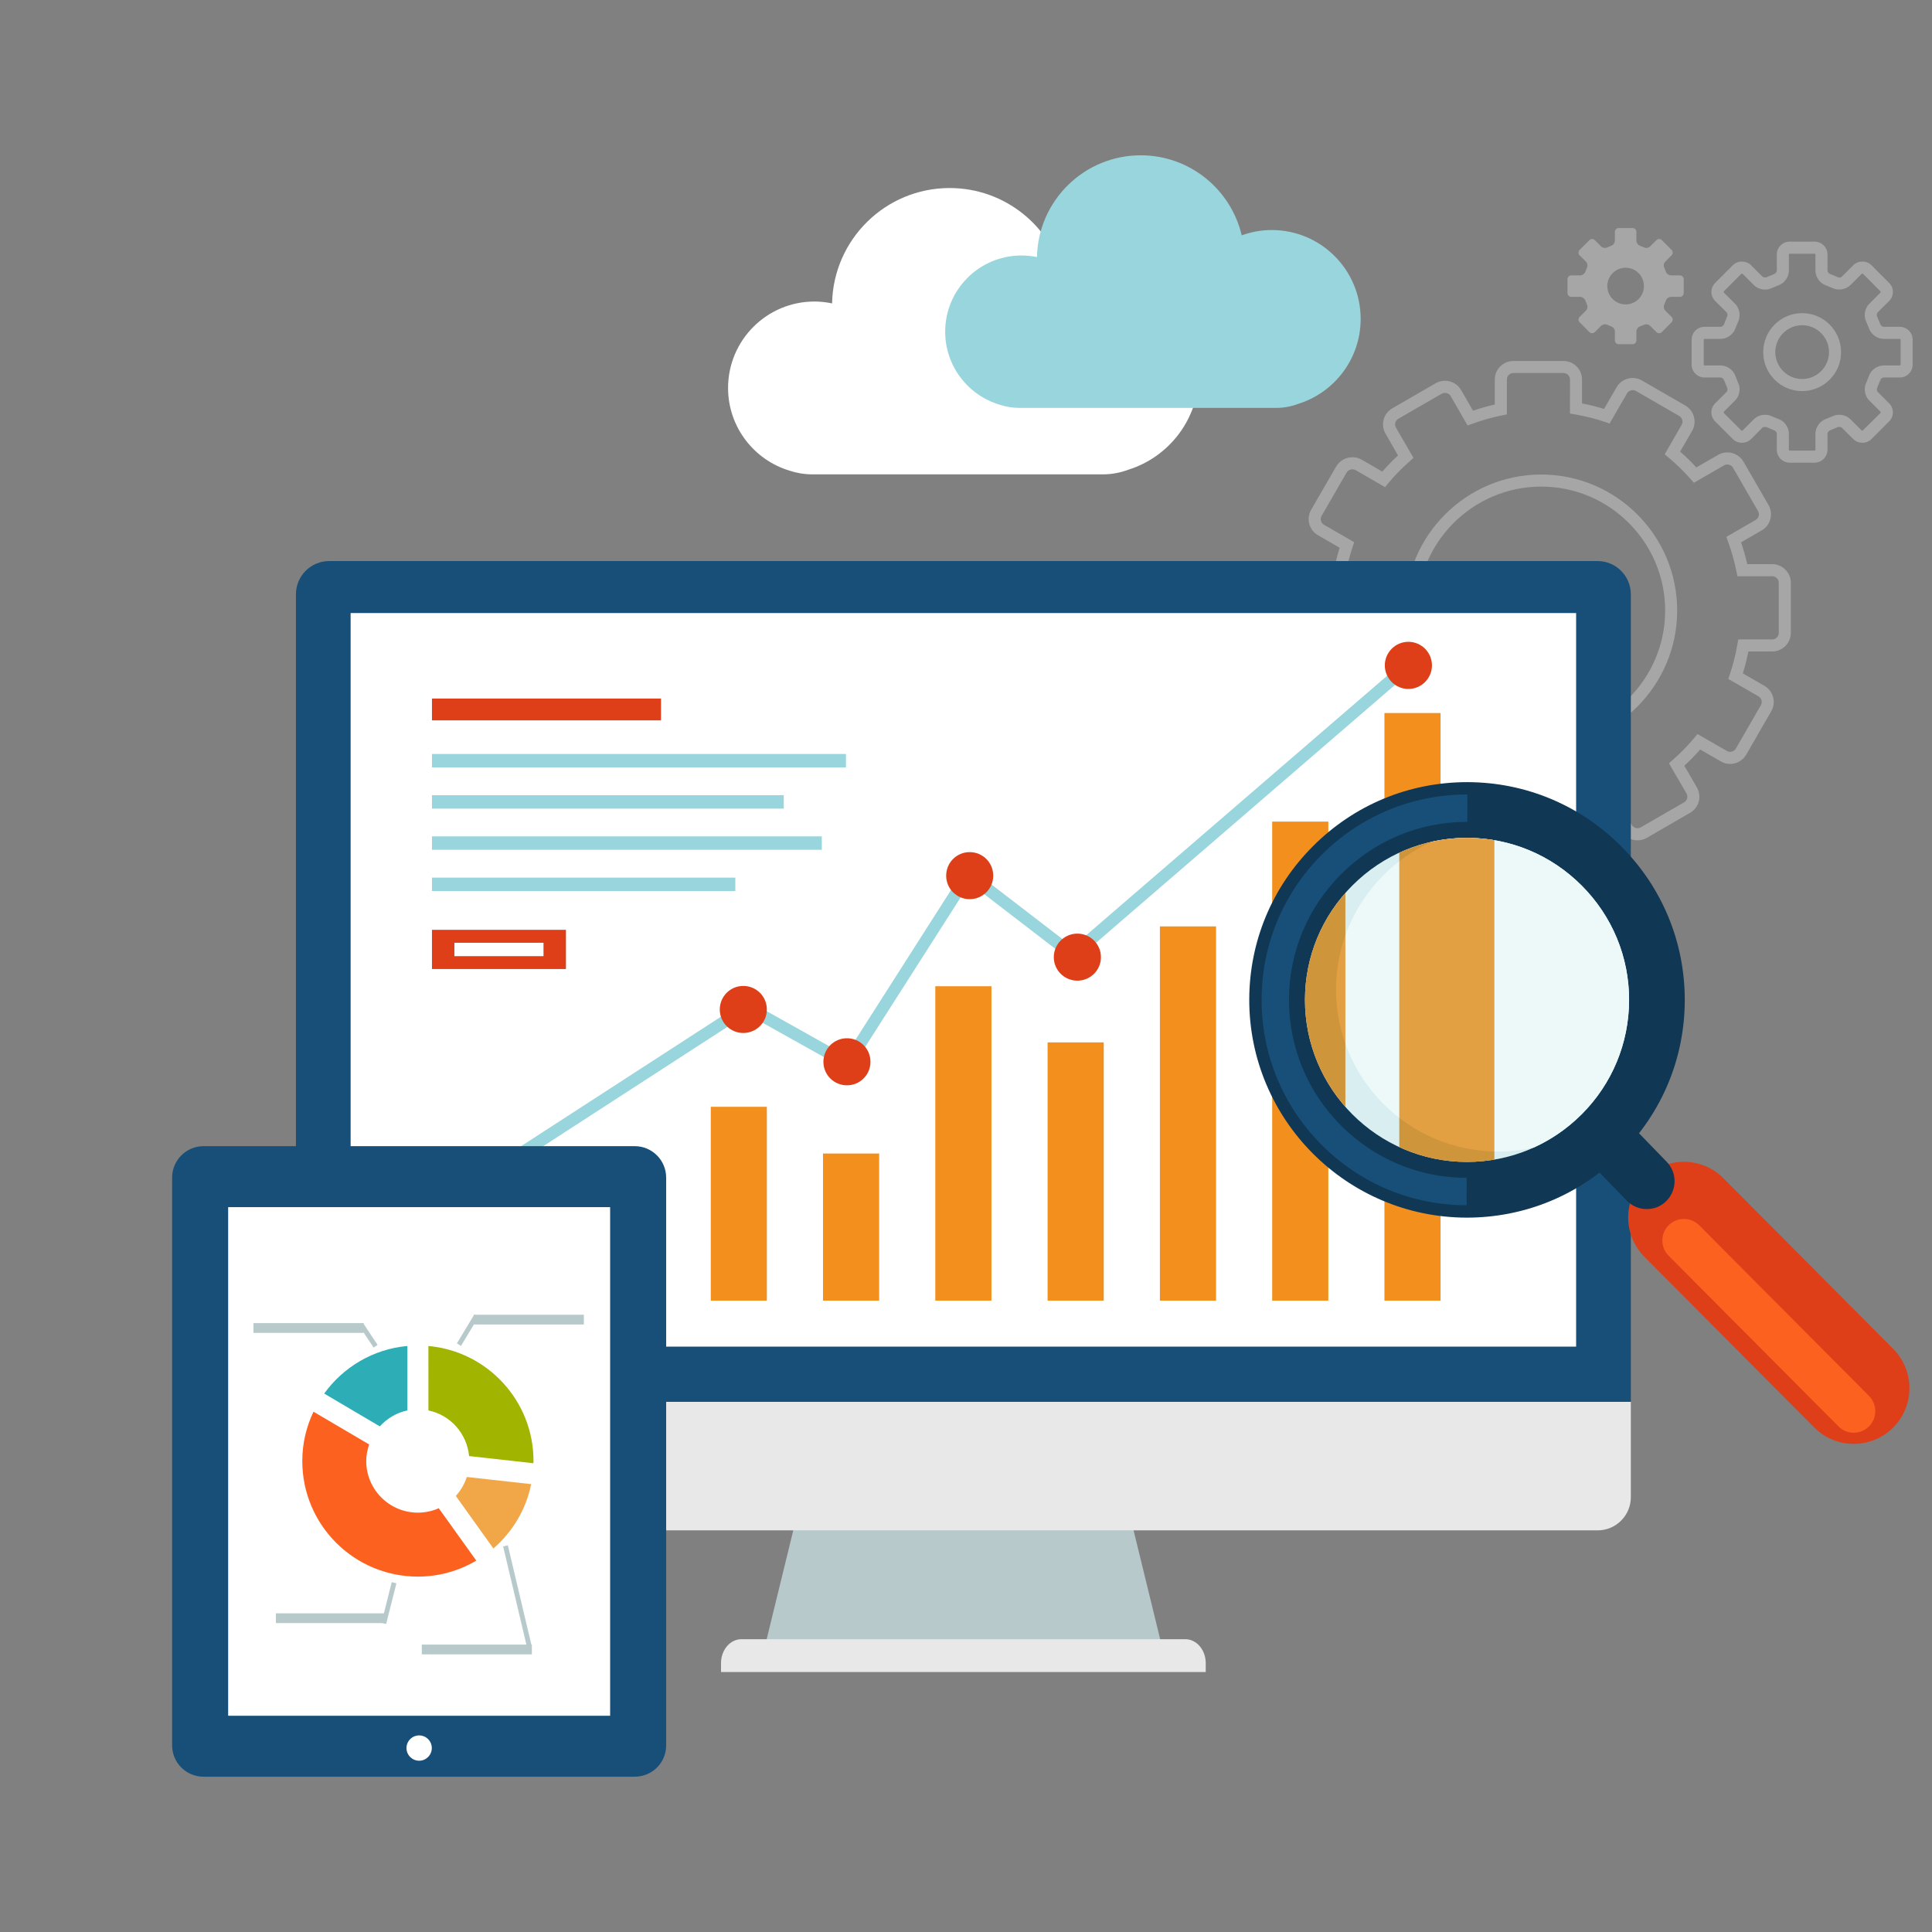 <?xml version="1.0" encoding="UTF-8"?> <!-- Generator: Adobe Illustrator 16.0.0, SVG Export Plug-In . SVG Version: 6.00 Build 0) --> <svg xmlns="http://www.w3.org/2000/svg" xmlns:xlink="http://www.w3.org/1999/xlink" id="Layer_1" x="0px" y="0px" width="1000px" height="1000px" viewBox="0 0 1000 1000" xml:space="preserve"><rect x="0" y="0" width="1000" height="1000" fill="#808080" stroke="none"/> <g> <g opacity="0.3"> <g> <path fill="#FFFFFF" d="M812.143,445.237l-25.967-0.007c-5.259,0-9.578-4.331-9.578-9.606v-12.365 c-3.81-0.758-7.621-1.733-11.354-2.89l-6.536,11.228c-1.685,2.966-4.878,4.802-8.268,4.802c-1.678,0-3.349-0.452-4.813-1.292 l-22.478-12.968c-2.203-1.245-3.812-3.312-4.477-5.811c-0.659-2.458-0.315-5.049,0.966-7.312l6.189-10.696 c-2.902-2.523-5.729-5.271-8.416-8.176l-11.251,6.486c-1.47,0.841-3.104,1.249-4.782,1.249c-3.422,0-6.617-1.833-8.342-4.757 l-12.969-22.491c-1.267-2.219-1.618-4.807-0.955-7.26c0.687-2.502,2.238-4.564,4.5-5.856l10.686-6.178 c-1.27-3.674-2.335-7.477-3.192-11.299h-12.96c-5.294,0-9.62-4.334-9.62-9.612v-25.931c0-5.28,4.326-9.616,9.62-9.616h12.36 c0.758-3.83,1.728-7.642,2.888-11.366l-11.234-6.487c-2.236-1.289-3.812-3.354-4.48-5.856c-0.668-2.458-0.312-5.05,0.935-7.268 l12.972-22.435c1.763-2.975,4.965-4.808,8.382-4.808c1.674,0,3.339,0.404,4.778,1.241l10.72,6.185 c2.504-2.849,5.247-5.663,8.157-8.344l-6.479-11.273c-1.302-2.223-1.624-4.82-0.954-7.326c0.661-2.453,2.243-4.512,4.468-5.797 l22.438-12.97c1.475-0.844,3.146-1.295,4.826-1.295c3.439,0,6.609,1.834,8.341,4.804l6.152,10.686 c3.705-1.234,7.474-2.302,11.289-3.192v-12.924c0-5.321,4.323-9.61,9.617-9.61h25.931c5.3,0,9.61,4.289,9.61,9.61v12.365 c3.909,0.764,7.725,1.697,11.395,2.847l6.479-11.221c1.72-2.971,4.917-4.807,8.329-4.807c1.675,0,3.34,0.45,4.771,1.286 l22.48,12.973c4.581,2.662,6.152,8.543,3.521,13.125l-6.202,10.738c2.931,2.533,5.745,5.277,8.388,8.172l11.273-6.488 c1.429-0.84,3.098-1.292,4.772-1.292c3.437,0,6.631,1.834,8.351,4.803l12.969,22.438c2.61,4.588,1.062,10.512-3.51,13.128 l-10.688,6.176c1.244,3.739,2.312,7.542,3.2,11.301h12.948c2.579,0,4.965,1.039,6.787,2.867c1.805,1.78,2.818,4.209,2.814,6.791 v25.884c-0.006,5.329-4.34,9.665-9.604,9.665h-12.369c-0.762,3.833-1.745,7.643-2.868,11.312l11.2,6.492 c4.579,2.663,6.188,8.542,3.51,13.12l-12.966,22.488c-1.722,2.973-4.918,4.807-8.302,4.807c-1.675,0-3.345-0.45-4.771-1.287 l-10.768-6.188c-2.558,2.908-5.262,5.726-8.201,8.391l6.513,11.225c2.64,4.642,1.066,10.522-3.513,13.134l-22.44,13.008 c-1.504,0.846-3.175,1.25-4.827,1.25c-3.404,0-6.602-1.836-8.291-4.806l-6.198-10.679c-3.655,1.271-7.419,2.335-11.292,3.188 v12.968C821.754,440.903,817.439,445.237,812.143,445.237L812.143,445.237z M762.355,412.833l2.436,0.827 c5.06,1.688,10.279,3.034,15.467,3.895l2.596,0.451v17.62c0,1.839,1.488,3.354,3.354,3.354l25.938,0.006 c1.873,0,3.357-1.519,3.357-3.357v-18.066l2.527-0.479c5.31-1.072,10.449-2.566,15.331-4.339l2.491-0.908l8.787,15.188 c0.889,1.587,3,2.138,4.584,1.223l22.479-12.967c1.583-0.918,2.144-2.979,1.221-4.595l-9.087-15.64l1.961-1.686 c4.02-3.562,7.785-7.386,11.141-11.427l1.68-2.002l15.258,8.789c1.535,0.9,3.674,0.305,4.582-1.23l12.965-22.485 c0.922-1.604,0.354-3.66-1.226-4.581l-15.664-9.021l0.855-2.435c1.677-4.952,2.961-10.144,3.877-15.42l0.456-2.595h17.618 c1.851,0,3.347-1.521,3.348-3.413v-25.932c0.002-0.866-0.366-1.705-0.983-2.367c-0.642-0.622-1.459-0.989-2.361-0.989h-18.07 l-0.499-2.514c-1.033-5.127-2.466-10.31-4.326-15.356l-0.891-2.493l15.17-8.778c1.622-0.92,2.141-2.983,1.222-4.593 l-12.964-22.432c-0.858-1.53-2.996-2.136-4.581-1.226l-15.649,9.02l-1.686-1.916c-3.56-4.033-7.387-7.772-11.406-11.13 l-2.022-1.682l8.763-15.251c0.916-1.602,0.396-3.665-1.229-4.585l-22.438-12.971c-1.526-0.896-3.671-0.304-4.574,1.229 l-9.048,15.641l-2.411-0.833c-4.949-1.676-10.151-2.98-15.49-3.897l-2.599-0.452V196.46c0-1.883-1.51-3.401-3.359-3.401h-25.93 c-1.872,0-3.365,1.519-3.365,3.401v18.027l-2.497,0.521c-5.23,1.015-10.382,2.51-15.39,4.34l-2.456,0.869l-8.753-15.197 c-0.916-1.586-3.041-2.143-4.659-1.222l-22.438,12.97c-0.766,0.451-1.318,1.148-1.535,1.995 c-0.246,0.898-0.137,1.812,0.317,2.586l9.053,15.647l-1.9,1.728c-4.113,3.594-7.864,7.418-11.134,11.38l-1.681,2.05 l-15.249-8.832c-1.535-0.856-3.711-0.303-4.63,1.284l-12.967,22.43c-0.452,0.768-0.561,1.68-0.316,2.529 c0.224,0.896,0.773,1.599,1.575,2.05l15.638,9.021l-0.818,2.433c-1.688,5.016-3.001,10.207-3.912,15.474l-0.45,2.597h-17.609 c-1.845,0-3.364,1.521-3.364,3.364v25.93c0,1.841,1.521,3.359,3.364,3.359h18.056l0.496,2.517 c1.062,5.256,2.5,10.436,4.328,15.349l0.911,2.498l-15.239,8.783c-0.77,0.455-1.317,1.154-1.541,2.046 c-0.22,0.851-0.103,1.761,0.32,2.529l12.964,22.49c0.905,1.525,3.038,2.085,4.617,1.219l15.658-9.06l1.684,1.912 c3.603,4.1,7.43,7.842,11.438,11.14l2,1.682l-8.793,15.253c-0.433,0.814-0.536,1.727-0.322,2.576 c0.244,0.849,0.775,1.593,1.542,2.001l22.506,12.969c1.534,0.906,3.669,0.354,4.538-1.173L762.355,412.833L762.355,412.833z M797.743,386.421c-38.84,0-70.393-31.58-70.393-70.402c0-38.826,31.553-70.408,70.392-70.408 c38.781,0,70.364,31.583,70.364,70.408C868.108,354.841,836.525,386.421,797.743,386.421L797.743,386.421z M797.743,251.864 c-35.386,0-64.158,28.812-64.158,64.155c0,35.383,28.772,64.149,64.158,64.149c35.361,0,64.135-28.768,64.135-64.149 C861.878,280.676,833.106,251.864,797.743,251.864L797.743,251.864z"></path> </g> </g> <g opacity="0.3"> <path fill="#FFFFFF" d="M939.234,239.484h-12.897c-3.662,0-6.666-3.023-6.666-6.688v-8.333c0-0.61-0.622-1.511-1.225-1.685 l-3.968-1.657c-0.72-0.316-1.851-0.099-2.241,0.229l-5.896,5.939c-2.543,2.513-6.937,2.509-9.417-0.001l-9.151-9.15 c-1.232-1.231-1.968-2.908-1.968-4.721c0.021-1.768,0.735-3.442,1.972-4.674l5.936-5.934c0.42-0.396,0.581-1.472,0.312-2.005 l-1.663-4.025c-0.269-0.76-1.131-1.387-1.734-1.387h-8.381c-3.661,0-6.662-2.979-6.662-6.642v-12.951c0-3.664,3-6.646,6.662-6.646 h8.381c0.604,0,1.469-0.67,1.685-1.218l1.61-3.967c0.373-0.756,0.211-1.834-0.21-2.277l-5.937-5.888 c-1.234-1.229-1.969-2.908-1.969-4.719c0.021-1.769,0.734-3.442,1.973-4.675l9.146-9.15c2.479-2.509,6.877-2.513,9.415-0.001 l5.89,5.894c0.252,0.229,0.767,0.458,1.37,0.458c0.404,0,0.585-0.081,0.704-0.098l3.971-1.669c0.771-0.29,1.396-1.149,1.396-1.753 v-8.38c0-3.666,3.004-6.645,6.666-6.645h12.897c3.668,0,6.675,2.979,6.675,6.645v8.38c0,0.604,0.644,1.465,1.207,1.675 l3.979,1.623c1.175,0.584,1.938,0.124,2.254-0.235l5.933-5.893c2.498-2.516,6.906-2.513,9.371,0.003l9.146,9.152 c1.251,1.228,1.966,2.901,1.966,4.669c0.002,1.811-0.713,3.487-1.969,4.723l-5.918,5.887c-0.386,0.44-0.604,1.521-0.326,2.055 l1.666,3.97c0.285,0.812,1.176,1.436,1.777,1.436h8.329c3.662,0,6.668,2.979,6.668,6.645v12.951c0,3.663-3.006,6.642-6.668,6.642 h-8.329c-0.604,0-1.493,0.624-1.677,1.216l-1.646,3.978c-0.398,0.752-0.183,1.829,0.207,2.227l5.916,5.936 c1.25,1.228,1.967,2.902,1.967,4.669c0.002,1.812-0.713,3.487-1.969,4.722l-9.148,9.149c-2.46,2.507-6.87,2.513-9.362,0.003 l-5.937-5.892c-0.319-0.363-1.508-0.607-2.088-0.361l-3.941,1.664c-0.768,0.246-1.407,1.147-1.407,1.759v8.332 C945.908,236.46,942.901,239.484,939.234,239.484L939.234,239.484z M913.603,214.69c1.229,0,2.438,0.245,3.464,0.77l3.562,1.458 c2.958,0.986,5.294,4.263,5.294,7.546v8.332c0,0.227,0.164,0.436,0.412,0.436h12.898c0.252,0,0.423-0.211,0.423-0.436v-8.332 c0-3.282,2.381-6.56,5.479-7.621l3.554-1.466c0.864-0.442,2.058-0.688,3.28-0.688c2.184,0,4.351,0.848,5.801,2.292l5.881,5.888 c0.109,0.083,0.245,0.135,0.302,0.135l9.425-9.285l-0.002-0.001l0.002-0.545l-5.918-5.937c-2.321-2.309-2.945-6.323-1.462-9.24 l1.432-3.583c1.005-2.907,4.256-5.271,7.568-5.271h8.329c0.246,0,0.412-0.211,0.412-0.389v-12.951 c0-0.223-0.166-0.391-0.412-0.391h-8.329c-3.313,0-6.613-2.362-7.62-5.49l-1.488-3.577c-1.373-2.744-0.749-6.714,1.567-9.021 l5.921-5.938l-0.002-0.002l0.002-0.542l-9.148-9.155c-0.332-0.134-0.468-0.08-0.577,0.003l-5.882,5.892 c-2.248,2.266-6.385,2.956-9.264,1.517l-3.561-1.463c-2.899-0.974-5.286-4.25-5.286-7.539v-8.38c0-0.177-0.177-0.392-0.423-0.392 h-12.899c-0.229,0-0.413,0.167-0.413,0.392v8.38c0,3.29-2.343,6.566-5.494,7.619l-3.529,1.465 c-0.856,0.443-2.065,0.689-3.297,0.689c-2.184,0-4.354-0.848-5.797-2.292l-5.886-5.891h-0.571l-9.148,9.155l0.001,0.001 l-0.001,0.542l5.938,5.892c2.3,2.353,2.926,6.322,1.493,9.284l-1.479,3.58c-0.962,2.912-4.263,5.271-7.522,5.271h-8.381 c-0.224,0-0.408,0.17-0.408,0.391v12.951c0,0.176,0.188,0.389,0.408,0.389h8.381c3.262,0,6.562,2.359,7.62,5.483l1.441,3.593 c1.375,2.739,0.75,6.71-1.553,9.017l-5.938,5.938l0.001,0.001l-0.001,0.545l9.149,9.15c0.354,0.134,0.466,0.081,0.574-0.002 l5.889-5.889C909.243,215.539,911.415,214.69,913.603,214.69L913.603,214.69z M932.785,202.429 c-11.134,0-20.15-9.021-20.15-20.151c0-11.131,9.021-20.195,20.15-20.195s20.151,9.064,20.151,20.195 C952.938,193.407,943.917,202.429,932.785,202.429L932.785,202.429z M932.785,168.335c-7.646,0-13.896,6.249-13.896,13.941 c0,7.647,6.25,13.898,13.896,13.898c7.668,0,13.917-6.251,13.917-13.898C946.702,174.584,940.454,168.335,932.785,168.335 L932.785,168.335z"></path> </g> <path opacity="0.3" fill="#FFFFFF" d="M869.563,142.535h-4.68c-1.073,0-2.27-0.839-2.589-1.845 l-0.873-2.123c-0.49-0.979-0.241-2.368,0.52-3.133l3.27-3.284c0.766-0.76,0.766-2.038,0-2.8l-5.057-5.059 c-0.768-0.765-2.021-0.765-2.783,0l-3.306,3.281c-0.764,0.765-2.149,0.996-3.113,0.482l-2.099-0.852 c-1.046-0.321-1.861-1.518-1.861-2.59v-4.653c0-1.07-0.883-1.93-1.979-1.93h-7.18c-1.113,0-1.977,0.858-1.977,1.93v4.653 c0,1.073-0.854,2.27-1.884,2.59l-2.081,0.852c-0.978,0.514-2.393,0.282-3.15-0.482l-3.264-3.281c-0.764-0.765-1.996-0.765-2.798,0 l-5.082,5.059c-0.767,0.762-0.767,2.04,0,2.8l3.302,3.284c0.766,0.765,0.975,2.153,0.505,3.133l-0.865,2.123 c-0.347,1.005-1.521,1.845-2.593,1.845h-4.635c-1.068,0-1.975,0.856-1.975,1.975v7.178c0,1.074,0.903,1.975,1.975,1.975h4.635 c1.072,0,2.246,0.836,2.593,1.844l0.865,2.123c0.47,0.935,0.261,2.369-0.505,3.133l-3.302,3.285c-0.767,0.763-0.767,1.995,0,2.756 l5.082,5.103c0.802,0.764,2.034,0.764,2.798,0l3.264-3.284c0.762-0.764,2.176-0.992,3.15-0.524l2.081,0.851 c1.028,0.367,1.884,1.518,1.884,2.591v4.65c0,1.12,0.86,1.975,1.977,1.975h7.18c1.1,0,1.979-0.854,1.979-1.975v-4.65 c0-1.073,0.815-2.225,1.861-2.591l2.099-0.851c0.964-0.467,2.353-0.238,3.113,0.524l3.306,3.284c0.765,0.764,2.019,0.764,2.783,0 l5.057-5.103c0.766-0.761,0.766-1.993,0-2.756l-3.27-3.285c-0.761-0.764-1.01-2.198-0.52-3.133l0.873-2.123 c0.319-1.007,1.516-1.844,2.589-1.844h4.68c1.023,0,1.927-0.9,1.927-1.975v-7.178C871.487,143.391,870.586,142.535,869.563,142.535 z M841.403,157.564c-5.21,0-9.47-4.259-9.47-9.466c0-5.254,4.26-9.514,9.47-9.514c5.271,0,9.489,4.26,9.489,9.514 C850.894,153.306,846.676,157.564,841.403,157.564z"></path> <path fill="#FFFFFF" d="M620.572,193.347c0-28.814-23.352-52.169-52.175-52.169c-6.182,0-12.123,1.14-17.607,3.133 c-6.337-26.918-30.438-46.986-59.272-46.986c-33.191,0-60.198,26.625-60.829,59.713c-2.963-0.608-6.011-0.968-9.131-0.968 c-24.664,0-44.71,20.037-44.71,44.751c0,20.214,13.435,37.24,31.818,42.799c3.721,1.222,7.631,1.906,11.801,1.906H571 c4.582,0,9.009-0.903,13.1-2.432C605.234,236.458,620.572,216.693,620.572,193.347z"></path> <path fill="#99D5DC" d="M704.273,165.068c0-25.399-20.604-46.008-46.023-46.008c-5.465,0-10.686,0.997-15.532,2.756 c-5.586-23.729-26.854-41.433-52.274-41.433c-29.295,0-53.147,23.497-53.701,52.648c-2.598-0.488-5.316-0.79-8.019-0.79 c-21.806,0-39.495,17.633-39.495,39.445c0,17.843,11.881,32.877,28.08,37.763c3.271,1.071,6.768,1.68,10.42,1.68h132.819 c4.053,0,7.953-0.771,11.538-2.135C690.74,203.13,704.273,185.67,704.273,165.068z"></path> <g> <g> <path fill="#B7C9CB" d="M418.339,760.453c-7.316,29.82-14.63,59.678-21.898,89.562c68.137,0,136.275,0,204.449,0 c-7.312-29.886-14.625-59.74-21.897-89.562C525.443,760.453,471.892,760.453,418.339,760.453z"></path> <path fill="#E8E8E8" d="M613.501,848.442H383.785c-5.857,0-10.588,5.539-10.588,12.397v4.611h250.889v-4.611 C624.085,853.981,619.355,848.442,613.501,848.442z"></path> <path fill="#E8E8E8" d="M153.179,725.575v49.37c0,9.481,7.696,17.174,17.222,17.174h656.522c9.475,0,17.195-7.689,17.195-17.174 v-49.37H153.179z"></path> <path fill="#174F78" d="M844.118,725.575v-417.94c0-9.526-7.724-17.228-17.195-17.228H170.401 c-9.523,0-17.222,7.699-17.222,17.228v417.94H844.118L844.118,725.575z"></path> <rect x="181.48" y="317.312" fill="#FFFFFF" width="634.321" height="379.701"></rect> </g> <g> <rect x="251.65" y="634.453" fill="#F3901D" width="29.062" height="38.751"></rect> <rect x="309.775" y="599.589" fill="#F3901D" width="29.063" height="73.615"></rect> <rect x="367.903" y="572.879" fill="#F3901D" width="29.019" height="100.325"></rect> <rect x="425.984" y="597.051" fill="#F3901D" width="29.063" height="76.153"></rect> <rect x="484.109" y="510.481" fill="#F3901D" width="29.064" height="162.723"></rect> <rect x="542.235" y="539.544" fill="#F3901D" width="29.062" height="133.66"></rect> <rect x="600.357" y="479.502" fill="#F3901D" width="29.062" height="193.702"></rect> <rect x="658.482" y="425.26" fill="#F3901D" width="29.059" height="247.944"></rect> <rect x="716.579" y="369.055" fill="#F3901D" width="29.049" height="304.148"></rect> </g> <g> <rect x="223.581" y="361.568" fill="#DE3F18" width="118.552" height="11.292"></rect> <rect x="223.581" y="390.26" fill="#99D5DC" width="214.28" height="6.944"></rect> <rect x="223.581" y="411.606" fill="#99D5DC" width="182.097" height="6.942"></rect> <rect x="223.581" y="432.906" fill="#99D5DC" width="201.781" height="6.944"></rect> <rect x="223.581" y="454.254" fill="#99D5DC" width="157.018" height="6.944"></rect> <path fill="#DE3F18" d="M223.581,481.276v20.292h69.349v-20.292H223.581z M281.317,494.912h-46.128v-6.939h46.128V494.912z"></path> </g> </g> <g> <path fill="#99D5DC" d="M220.992,631.641c-1.007,0-2.002-0.492-2.608-1.409c-0.969-1.441-0.53-3.403,0.919-4.329l165.618-107.27 c0.938-0.617,2.216-0.68,3.213-0.133l49.508,27.75l60.893-95.428c0.464-0.753,1.226-1.23,2.117-1.383 c0.849-0.155,1.751,0.069,2.442,0.604l52.119,40.074l171.724-148.08c1.29-1.138,3.271-0.989,4.395,0.313 c1.147,1.302,1,3.278-0.314,4.417L557.401,496.524c-1.135,0.979-2.801,1.002-3.958,0.136l-51.476-39.589l-60.658,95 c-0.858,1.426-2.688,1.884-4.136,1.058l-50.474-28.229L222.676,631.15C222.145,631.485,221.59,631.641,220.992,631.641 L220.992,631.641z"></path> </g> <path fill="#DE3F18" d="M237.552,627.185c0,6.732-5.434,12.195-12.203,12.195c-6.721,0-12.151-5.463-12.151-12.195 c0-6.764,5.434-12.188,12.151-12.188C232.119,614.995,237.552,620.423,237.552,627.185z"></path> <path fill="#DE3F18" d="M396.918,522.519c0,6.726-5.438,12.155-12.203,12.155c-6.722,0-12.157-5.433-12.157-12.155 c0-6.768,5.437-12.197,12.157-12.197C391.481,510.32,396.918,515.753,396.918,522.519z"></path> <path fill="#DE3F18" d="M450.553,549.6c0,6.725-5.437,12.156-12.158,12.156c-6.766,0-12.201-5.435-12.201-12.156 c0-6.767,5.437-12.2,12.201-12.2C445.116,537.398,450.553,542.835,450.553,549.6z"></path> <path fill="#DE3F18" d="M514.096,453.254c0,6.724-5.436,12.157-12.203,12.157c-6.72,0-12.156-5.436-12.156-12.157 c0-6.766,5.438-12.199,12.156-12.199C508.66,441.054,514.096,446.488,514.096,453.254z"></path> <path fill="#DE3F18" d="M569.843,495.44c0,6.721-5.479,12.155-12.201,12.155s-12.201-5.437-12.201-12.155 c0-6.769,5.479-12.201,12.201-12.201S569.843,488.674,569.843,495.44z"></path> <path fill="#DE3F18" d="M741.18,344.402c0,6.722-5.478,12.201-12.202,12.201c-6.721,0-12.201-5.479-12.201-12.201 c0-6.723,5.48-12.201,12.201-12.201C735.702,332.201,741.18,337.68,741.18,344.402z"></path> <g> <path fill="none" d="M840.525,598.731"></path> </g> <g> <path fill="#DE3F18" d="M979.89,738.921c-0.011,0.007-0.064,0.014-0.073,0.05c-11.264,11.226-29.529,11.176-40.756-0.1 l-87.904-88.331c-11.217-11.277-11.211-29.493,0.021-40.72c0.009-0.043,0.035-0.05,0.044-0.069 c11.307-11.225,29.552-11.198,40.797,0.089l87.908,88.338C991.145,709.471,991.116,727.667,979.89,738.921L979.89,738.921z"></path> <path fill="#FD6120" d="M967.311,738.36c-4.321,4.31-11.399,4.299-15.728-0.059l-87.907-88.337 c-4.341-4.366-4.32-11.429,0.006-15.765c4.37-4.367,11.47-4.359,15.817,0.021l87.904,88.318 c4.322,4.381,4.316,11.438-0.006,15.771L967.311,738.36z"></path> <path fill="#103754" d="M838.99,597.17h-0.002c-21.347,21.376-49.728,33.099-79.888,33.077 c-62.144-0.132-112.583-50.773-112.492-112.913c0.066-29.95,11.793-58.201,33.068-79.431 c21.351-21.361,49.693-33.089,79.845-33.069c30.062,0.066,58.321,11.855,79.58,33.211c21.283,21.315,32.971,49.641,32.928,79.705 C871.987,547.736,860.238,575.935,838.99,597.17L838.99,597.17z"></path> <g> <path fill="#FFFFFF" d="M700.058,458.271c-15.824,15.824-24.549,36.83-24.602,59.129c-0.082,46.241,37.462,83.931,83.691,84 c22.438,0.025,43.545-8.695,59.464-24.604l0.003,0.004c15.822-15.816,24.515-36.812,24.596-59.108 c0.038-22.365-8.684-43.397-24.512-59.291c-15.853-15.895-36.873-24.667-59.23-24.726 C737.071,433.658,715.947,442.376,700.058,458.271L700.058,458.271z"></path> <path fill="#FFFFFF" d="M818.698,458.4c-15.853-15.895-36.873-24.667-59.23-24.726c-6.283-0.005-12.501,0.707-18.498,2.021 c-9.118,4.152-17.546,9.916-24.871,17.241c-15.792,15.821-24.533,36.825-24.566,59.13c-0.099,46.202,37.451,83.894,83.684,83.964 c6.32,0.042,12.511-0.673,18.542-2.026c9.12-4.114,17.554-9.917,24.854-17.208l0.004,0.004 c15.821-15.816,24.514-36.812,24.597-59.108C843.249,495.326,834.528,474.294,818.698,458.4z"></path> </g> <g> <path fill="#174F78" d="M759.109,623.845c-28.35-0.057-55.014-11.147-75.061-31.289c-20.058-20.138-31.108-46.832-31.042-75.218 c0.059-28.279,11.134-54.895,31.149-74.957c20.126-20.081,46.79-31.152,75.135-31.152c0.085,0,0.14,0,0.223,0l-0.037,14.177 c-0.078,0-0.104,0-0.185,0c-24.559,0-47.668,9.618-65.081,27.029c-17.393,17.354-26.979,40.435-27.032,64.955 c-0.021,24.544,9.532,47.697,26.899,65.161c17.399,17.427,40.506,27.071,65.064,27.125L759.109,623.845L759.109,623.845z"></path> </g> <g> <g> <g> <g> <defs> <path id="SVGID_1_" d="M700.058,458.271c-15.824,15.824-24.549,36.83-24.602,59.129c-0.082,46.241,37.462,83.931,83.691,84 c22.438,0.025,43.545-8.695,59.464-24.604l0.003,0.004c15.822-15.816,24.515-36.812,24.596-59.108 c0.038-22.365-8.684-43.397-24.512-59.291c-15.853-15.895-36.873-24.667-59.23-24.726 C737.071,433.658,715.947,442.376,700.058,458.271L700.058,458.271z"></path> </defs> <clipPath id="SVGID_2_"> <use xlink:href="#SVGID_1_"></use> </clipPath> <g clip-path="url(#SVGID_2_)"> <rect x="647.115" y="312.737" fill="#F3901D" width="49.258" height="420.188"></rect> <rect x="724.27" y="219.734" fill="#F3901D" width="49.219" height="515.399"></rect> </g> </g> </g> </g> </g> <g opacity="0.2"> <path fill="#3AA9B5" d="M700.058,458.271c-15.824,15.824-24.549,36.83-24.602,59.129c-0.082,46.241,37.462,83.931,83.691,84 c22.438,0.025,43.545-8.695,59.464-24.604l0.003,0.004c15.822-15.816,24.515-36.812,24.596-59.108 c0.038-22.365-8.684-43.397-24.512-59.291c-15.853-15.895-36.873-24.666-59.23-24.726 C737.071,433.658,715.947,442.376,700.058,458.271L700.058,458.271z"></path> <path fill="#9EE2DA" d="M818.698,458.4c-15.853-15.895-36.873-24.666-59.23-24.726c-6.283-0.005-12.501,0.707-18.498,2.021 c-9.118,4.152-17.546,9.916-24.871,17.24c-15.792,15.821-24.533,36.826-24.566,59.13c-0.099,46.202,37.451,83.894,83.684,83.964 c6.32,0.042,12.511-0.673,18.542-2.026c9.12-4.115,17.554-9.917,24.854-17.208l0.004,0.004 c15.821-15.816,24.514-36.812,24.597-59.108C843.249,495.326,834.528,474.294,818.698,458.4z"></path> </g> <g> <path fill="#103754" d="M862.532,621.621c-5.626,5.611-14.772,5.606-20.389-0.051l-17.971-18.521 c-5.61-5.651-5.598-14.746,0.041-20.361c0.006-0.038,0.009-0.041,0.038-0.047c5.62-5.612,14.731-5.604,20.352,0.057 l17.947,18.515c5.63,5.651,5.604,14.75-0.012,20.364C862.54,621.578,862.532,621.619,862.532,621.621z"></path> </g> </g> <g> <g> <g> <path fill="#174F78" d="M328.555,593.255H105.35c-9,0-16.262,7.308-16.262,16.305v293.828c0,8.99,7.262,16.229,16.262,16.229 h223.205c8.99,0,16.254-7.237,16.254-16.229v-293.83C344.808,600.561,337.545,593.255,328.555,593.255z"></path> <path fill="#FFFFFF" d="M216.95,911.35c-3.599,0-6.556-2.933-6.556-6.555c0-3.646,2.958-6.549,6.556-6.549 c3.595,0,6.552,2.903,6.552,6.549C223.502,908.419,220.544,911.35,216.95,911.35z"></path> <rect x="118.092" y="624.817" fill="#FFFFFF" width="197.712" height="263.254"></rect> </g> </g> <g> <g> <path fill="#F1A648" d="M241.598,764.485c-1.171,3.696-3.133,7.014-5.669,9.811l19.451,27.198 c9.84-8.519,16.877-20.114,19.552-33.305L241.598,764.485z"></path> <path fill="#A1B400" d="M221.75,730.047c11.354,2.343,19.916,11.902,21.054,23.616l33.271,3.698 c0.001-0.396,0.066-0.756,0.066-1.153c0-31.191-23.89-56.777-54.395-59.527L221.75,730.047L221.75,730.047z"></path> <path fill="#2DAEB7" d="M196.583,738.289c3.732-4.08,8.674-7.104,14.271-8.242v-33.366c-17.722,1.591-33.2,10.943-43.049,24.629 L196.583,738.289z"></path> <path fill="#FD6120" d="M227.095,780.652c-3.293,1.477-6.941,2.297-10.771,2.297c-14.787,0-26.764-11.957-26.764-26.741 c0-3.008,0.607-5.823,1.524-8.553L162.256,730.7c-3.667,7.729-5.792,16.354-5.792,25.508c0,33.079,26.777,59.84,59.858,59.84 c11.008,0,21.306-3.047,30.21-8.268L227.095,780.652z"></path> </g> <g> <rect x="218.316" y="851.242" fill="#B7C9CB" width="56.979" height="5.044"></rect> <rect x="142.791" y="835.062" fill="#B7C9CB" width="56.984" height="5.047"></rect> <rect x="131.186" y="684.844" fill="#B7C9CB" width="56.983" height="5.047"></rect> <g> <polygon fill="#B7C9CB" points="199.866,840.575 197.478,839.969 202.753,818.908 205.184,819.517 "></polygon> </g> <g> <polygon fill="#B7C9CB" points="193.373,697.505 185.811,686.104 187.877,684.725 195.44,696.099 "></polygon> </g> <rect x="245.234" y="680.505" fill="#B7C9CB" width="56.981" height="5.044"></rect> <g> <polygon fill="#B7C9CB" points="238.621,696.625 236.485,695.329 245.469,680.419 247.604,681.688 "></polygon> </g> <g> <polygon fill="#B7C9CB" points="272.781,852.607 260.425,800.432 262.858,799.839 275.214,852.012 "></polygon> </g> </g> </g> </g> </g> <rect x="0" fill="none" width="1000" height="1000"></rect> </svg> 